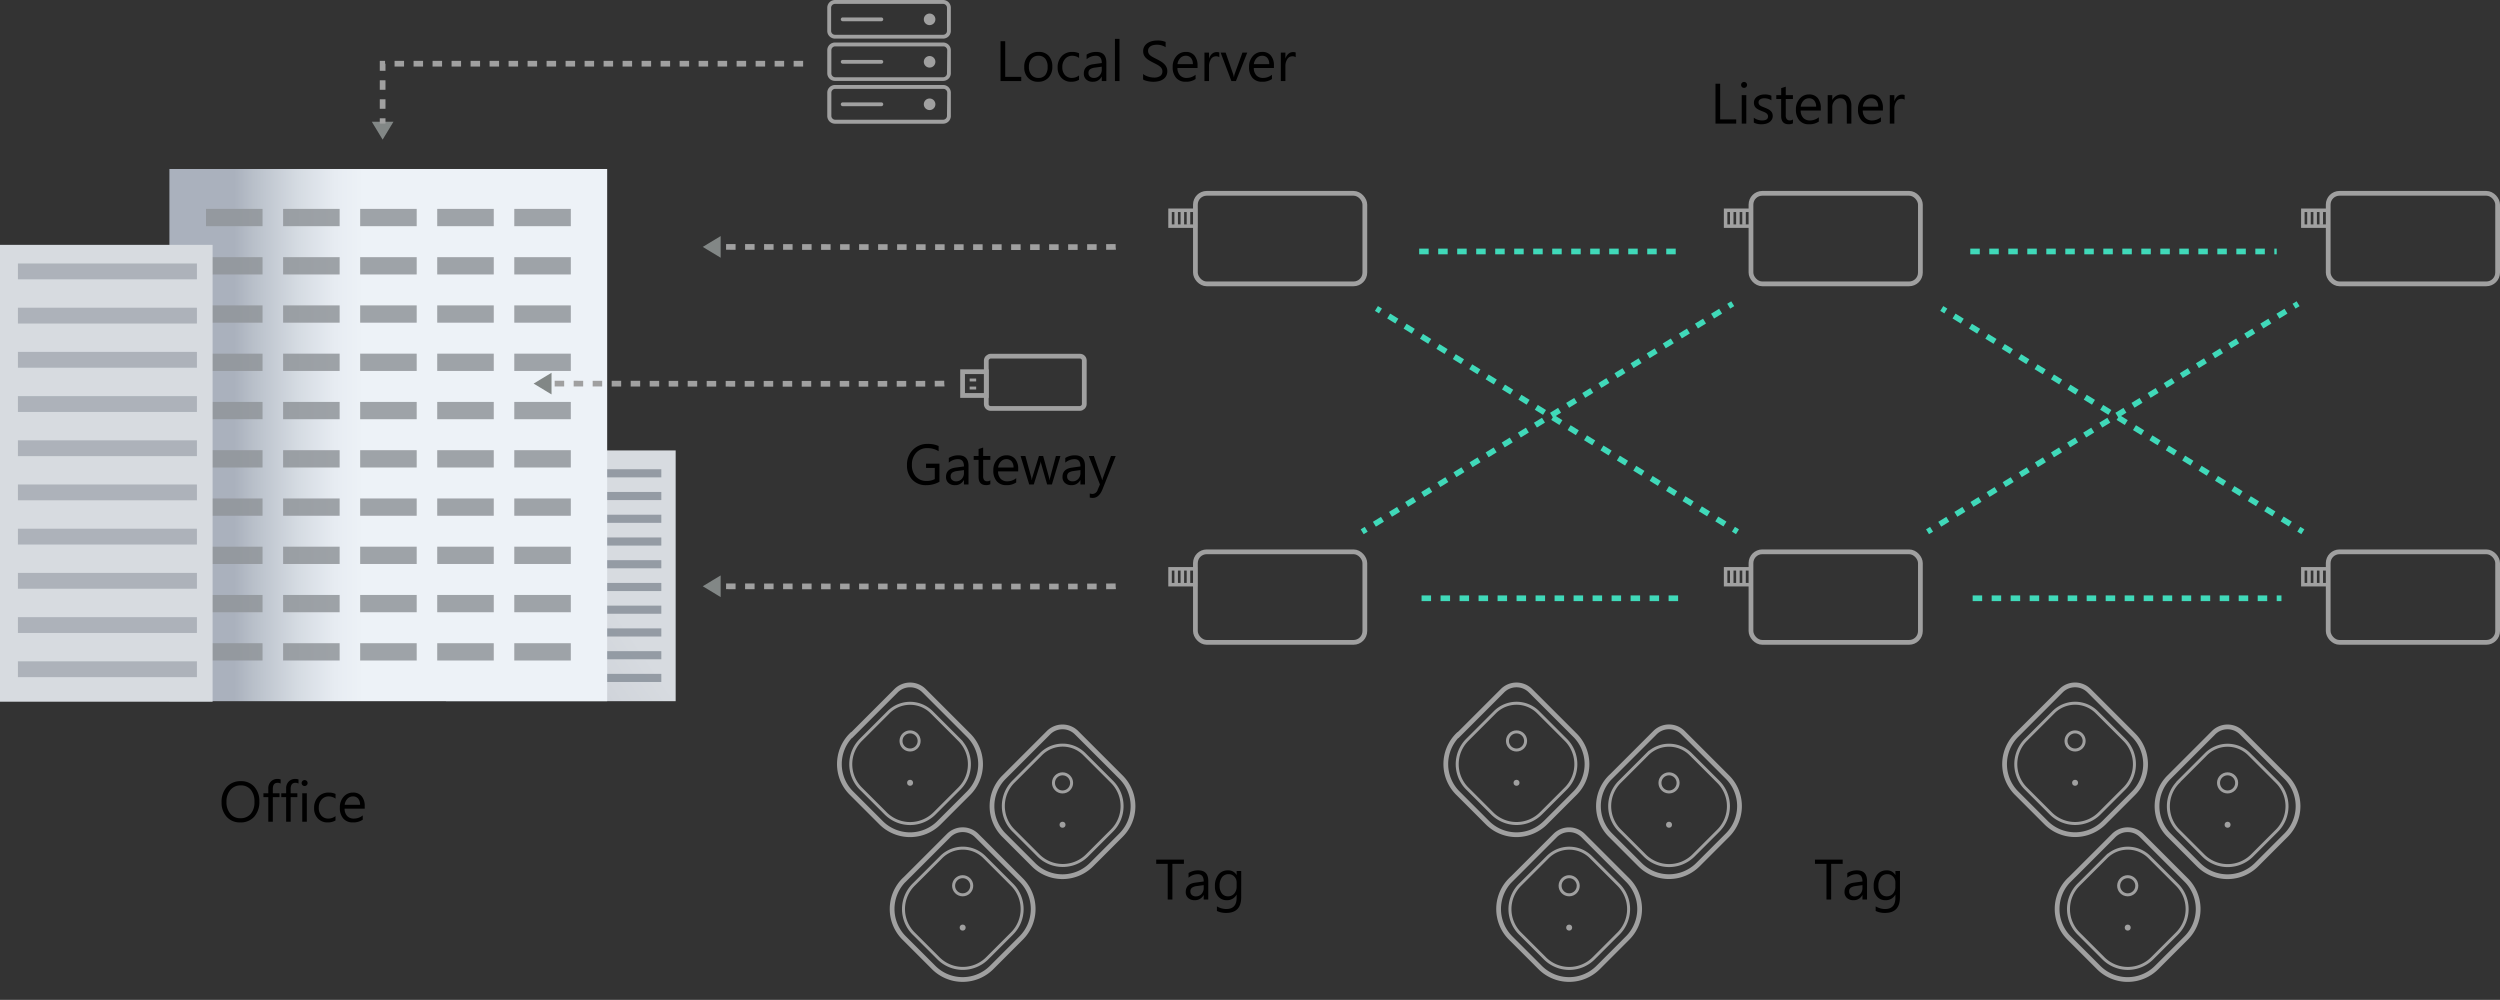 <svg xmlns="http://www.w3.org/2000/svg" xmlns:xlink="http://www.w3.org/1999/xlink" width="526.22" height="210.459" viewBox="0 0 526.22 210.459">
  <rect x="0" y="0" width="526.22" height="210.459" fill="#333333" stroke="none"/>
  <defs>
    <linearGradient id="linear-gradient" x1="0.589" y1="0.434" x2="-0.195" y2="1.021" gradientUnits="objectBoundingBox">
      <stop offset="0" stop-color="#d7dbe0"/>
      <stop offset="0.22" stop-color="#d1d5db"/>
      <stop offset="0.53" stop-color="#bfc5cd"/>
      <stop offset="0.88" stop-color="#a2aab6"/>
      <stop offset="1" stop-color="#969fad"/>
    </linearGradient>
    <linearGradient id="linear-gradient-2" x1="0.444" y1="0.5" x2="0.148" y2="0.5" gradientUnits="objectBoundingBox">
      <stop offset="0" stop-color="#edf2f7"/>
      <stop offset="0.22" stop-color="#e7ecf2"/>
      <stop offset="0.51" stop-color="#d5dbe2"/>
      <stop offset="0.86" stop-color="#b8bfc9"/>
      <stop offset="1" stop-color="#aab1bd"/>
    </linearGradient>
    <linearGradient id="linear-gradient-3" x1="0.5" y1="0.561" x2="0.5" y2="1.389" gradientUnits="objectBoundingBox">
      <stop offset="0.92" stop-color="#d7dbe0"/>
      <stop offset="0.94" stop-color="#d1d5db"/>
      <stop offset="0.97" stop-color="#bfc5cd"/>
      <stop offset="1" stop-color="#aab1bd"/>
    </linearGradient>
  </defs>
  <g id="trak_2" data-name="trak 2" transform="translate(-23.01 -30.59)">
    <path id="Path_260" data-name="Path 260" d="M5.461,0H1.1V-8.4h.984V-.891H5.461ZM7.113-7.523A.609.609,0,0,1,6.674-7.7a.593.593,0,0,1-.182-.445.6.6,0,0,1,.182-.448.6.6,0,0,1,.439-.179.621.621,0,0,1,.448.179.6.6,0,0,1,.185.448.594.594,0,0,1-.185.439A.615.615,0,0,1,7.113-7.523ZM7.582,0H6.621V-6h.961ZM9.164-.217V-1.248a2.844,2.844,0,0,0,1.729.58q1.266,0,1.266-.844a.732.732,0,0,0-.108-.407,1.08,1.08,0,0,0-.293-.3,2.255,2.255,0,0,0-.434-.231q-.249-.1-.536-.214a6.9,6.9,0,0,1-.7-.319,2.115,2.115,0,0,1-.5-.363,1.352,1.352,0,0,1-.3-.46,1.627,1.627,0,0,1-.1-.6,1.434,1.434,0,0,1,.193-.747A1.715,1.715,0,0,1,9.885-5.7a2.4,2.4,0,0,1,.735-.331,3.262,3.262,0,0,1,.853-.111,3.442,3.442,0,0,1,1.395.27V-4.9a2.718,2.718,0,0,0-1.523-.434,1.781,1.781,0,0,0-.486.062,1.191,1.191,0,0,0-.372.173.8.8,0,0,0-.24.267.7.7,0,0,0-.085.343.822.822,0,0,0,.085.393.864.864,0,0,0,.249.281,1.9,1.9,0,0,0,.4.223q.234.1.533.217a7.421,7.421,0,0,1,.715.313,2.452,2.452,0,0,1,.539.363,1.42,1.42,0,0,1,.343.466,1.5,1.5,0,0,1,.12.627,1.478,1.478,0,0,1-.2.773,1.682,1.682,0,0,1-.524.545,2.4,2.4,0,0,1-.756.322,3.732,3.732,0,0,1-.9.105A3.4,3.4,0,0,1,9.164-.217ZM17.4-.059a1.853,1.853,0,0,1-.9.188q-1.576,0-1.576-1.758V-5.18H13.9V-6H14.93V-7.465l.961-.311V-6H17.4v.82H15.891V-1.8a1.4,1.4,0,0,0,.205.861.818.818,0,0,0,.68.258,1.01,1.01,0,0,0,.627-.2Zm5.865-2.7H19.031a2.244,2.244,0,0,0,.539,1.547,1.858,1.858,0,0,0,1.418.545,2.948,2.948,0,0,0,1.863-.668v.9A3.482,3.482,0,0,1,20.76.141a2.536,2.536,0,0,1-2-.817,3.346,3.346,0,0,1-.727-2.3,3.281,3.281,0,0,1,.794-2.282A2.546,2.546,0,0,1,20.8-6.141a2.256,2.256,0,0,1,1.822.762,3.176,3.176,0,0,1,.645,2.115Zm-.984-.814a1.955,1.955,0,0,0-.4-1.295,1.368,1.368,0,0,0-1.1-.463,1.552,1.552,0,0,0-1.154.486,2.207,2.207,0,0,0-.586,1.271ZM29.7,0H28.74V-3.422q0-1.91-1.395-1.91a1.513,1.513,0,0,0-1.192.542,2.009,2.009,0,0,0-.472,1.368V0h-.961V-6h.961v1h.023a2.166,2.166,0,0,1,1.969-1.137A1.836,1.836,0,0,1,29.18-5.5,2.832,2.832,0,0,1,29.7-3.668Zm6.633-2.76H32.1a2.244,2.244,0,0,0,.539,1.547,1.858,1.858,0,0,0,1.418.545,2.948,2.948,0,0,0,1.863-.668v.9a3.482,3.482,0,0,1-2.092.574,2.536,2.536,0,0,1-2-.817,3.346,3.346,0,0,1-.727-2.3A3.281,3.281,0,0,1,31.9-5.259a2.546,2.546,0,0,1,1.972-.882,2.256,2.256,0,0,1,1.822.762,3.176,3.176,0,0,1,.645,2.115Zm-.984-.814a1.955,1.955,0,0,0-.4-1.295,1.368,1.368,0,0,0-1.1-.463,1.552,1.552,0,0,0-1.154.486,2.207,2.207,0,0,0-.586,1.271Zm5.566-1.453a1.175,1.175,0,0,0-.727-.193,1.226,1.226,0,0,0-1.028.58,2.682,2.682,0,0,0-.413,1.582V0h-.961V-6h.961v1.236h.023a2.1,2.1,0,0,1,.627-.987,1.43,1.43,0,0,1,.943-.354,1.569,1.569,0,0,1,.574.082Z" transform="translate(383 56.61)"/>
    <rect id="Rectangle_88" data-name="Rectangle 88" width="35.66" height="19.06" rx="2.38" transform="translate(391.57 71.28)" fill="none" stroke="#a0a0a0" stroke-miterlimit="10" stroke-width="1"/>
    <rect id="Rectangle_89" data-name="Rectangle 89" width="5.34" height="3.34" transform="translate(386.23 74.85)" fill="none" stroke="#a0a0a0" stroke-miterlimit="10" stroke-width="0.74"/>
    <line id="Line_26" data-name="Line 26" y2="3.18" transform="translate(387.52 74.77)" fill="none" stroke="#a0a0a0" stroke-miterlimit="10" stroke-width="0.74"/>
    <line id="Line_27" data-name="Line 27" y2="3.18" transform="translate(388.82 74.81)" fill="none" stroke="#a0a0a0" stroke-miterlimit="10" stroke-width="0.74"/>
    <line id="Line_28" data-name="Line 28" y2="3.18" transform="translate(390.11 74.74)" fill="none" stroke="#a0a0a0" stroke-miterlimit="10" stroke-width="0.74"/>
    <rect id="Rectangle_90" data-name="Rectangle 90" width="35.66" height="19.06" rx="2.38" transform="translate(274.63 71.28)" fill="none" stroke="#a0a0a0" stroke-miterlimit="10" stroke-width="1"/>
    <rect id="Rectangle_91" data-name="Rectangle 91" width="5.34" height="3.34" transform="translate(269.29 74.85)" fill="none" stroke="#a0a0a0" stroke-miterlimit="10" stroke-width="0.74"/>
    <line id="Line_29" data-name="Line 29" y2="3.18" transform="translate(270.58 74.77)" fill="none" stroke="#a0a0a0" stroke-miterlimit="10" stroke-width="0.74"/>
    <line id="Line_30" data-name="Line 30" y2="3.18" transform="translate(271.88 74.81)" fill="none" stroke="#a0a0a0" stroke-miterlimit="10" stroke-width="0.74"/>
    <line id="Line_31" data-name="Line 31" y2="3.18" transform="translate(273.17 74.74)" fill="none" stroke="#a0a0a0" stroke-miterlimit="10" stroke-width="0.74"/>
    <rect id="Rectangle_92" data-name="Rectangle 92" width="35.66" height="19.06" rx="2.38" transform="translate(513.07 71.28)" fill="none" stroke="#a0a0a0" stroke-miterlimit="10" stroke-width="1"/>
    <rect id="Rectangle_93" data-name="Rectangle 93" width="5.34" height="3.34" transform="translate(507.73 74.85)" fill="none" stroke="#a0a0a0" stroke-miterlimit="10" stroke-width="0.74"/>
    <line id="Line_32" data-name="Line 32" y2="3.18" transform="translate(509.02 74.77)" fill="none" stroke="#a0a0a0" stroke-miterlimit="10" stroke-width="0.74"/>
    <line id="Line_33" data-name="Line 33" y2="3.18" transform="translate(510.32 74.81)" fill="none" stroke="#a0a0a0" stroke-miterlimit="10" stroke-width="0.74"/>
    <line id="Line_34" data-name="Line 34" y2="3.18" transform="translate(511.61 74.74)" fill="none" stroke="#a0a0a0" stroke-miterlimit="10" stroke-width="0.74"/>
    <rect id="Rectangle_94" data-name="Rectangle 94" width="35.66" height="19.06" rx="2.38" transform="translate(391.57 146.74)" fill="none" stroke="#a0a0a0" stroke-miterlimit="10" stroke-width="1"/>
    <rect id="Rectangle_95" data-name="Rectangle 95" width="5.34" height="3.34" transform="translate(386.23 150.32)" fill="none" stroke="#a0a0a0" stroke-miterlimit="10" stroke-width="0.74"/>
    <line id="Line_35" data-name="Line 35" y2="3.18" transform="translate(387.52 150.24)" fill="none" stroke="#a0a0a0" stroke-miterlimit="10" stroke-width="0.74"/>
    <line id="Line_36" data-name="Line 36" y2="3.18" transform="translate(388.82 150.28)" fill="none" stroke="#a0a0a0" stroke-miterlimit="10" stroke-width="0.74"/>
    <line id="Line_37" data-name="Line 37" y2="3.18" transform="translate(390.11 150.2)" fill="none" stroke="#a0a0a0" stroke-miterlimit="10" stroke-width="0.74"/>
    <rect id="Rectangle_96" data-name="Rectangle 96" width="35.66" height="19.06" rx="2.38" transform="translate(274.63 146.74)" fill="none" stroke="#a0a0a0" stroke-miterlimit="10" stroke-width="1"/>
    <rect id="Rectangle_97" data-name="Rectangle 97" width="5.34" height="3.34" transform="translate(269.29 150.32)" fill="none" stroke="#a0a0a0" stroke-miterlimit="10" stroke-width="0.74"/>
    <line id="Line_38" data-name="Line 38" y2="3.18" transform="translate(270.58 150.24)" fill="none" stroke="#a0a0a0" stroke-miterlimit="10" stroke-width="0.74"/>
    <line id="Line_39" data-name="Line 39" y2="3.18" transform="translate(271.88 150.28)" fill="none" stroke="#a0a0a0" stroke-miterlimit="10" stroke-width="0.74"/>
    <line id="Line_40" data-name="Line 40" y2="3.18" transform="translate(273.17 150.2)" fill="none" stroke="#a0a0a0" stroke-miterlimit="10" stroke-width="0.74"/>
    <rect id="Rectangle_98" data-name="Rectangle 98" width="35.66" height="19.06" rx="2.38" transform="translate(513.07 146.74)" fill="none" stroke="#a0a0a0" stroke-miterlimit="10" stroke-width="1"/>
    <rect id="Rectangle_99" data-name="Rectangle 99" width="5.34" height="3.34" transform="translate(507.73 150.32)" fill="none" stroke="#a0a0a0" stroke-miterlimit="10" stroke-width="0.74"/>
    <line id="Line_41" data-name="Line 41" y2="3.18" transform="translate(509.02 150.24)" fill="none" stroke="#a0a0a0" stroke-miterlimit="10" stroke-width="0.74"/>
    <line id="Line_42" data-name="Line 42" y2="3.18" transform="translate(510.32 150.28)" fill="none" stroke="#a0a0a0" stroke-miterlimit="10" stroke-width="0.74"/>
    <line id="Line_43" data-name="Line 43" y2="3.18" transform="translate(511.61 150.2)" fill="none" stroke="#a0a0a0" stroke-miterlimit="10" stroke-width="0.74"/>
    <path id="Path_258" data-name="Path 258" d="M6.07-7.512H3.645V0H2.66V-7.512H.24V-8.4H6.07ZM11.195,0h-.961V-.937H10.21A2.012,2.012,0,0,1,8.365.141a1.973,1.973,0,0,1-1.4-.475,1.644,1.644,0,0,1-.507-1.26q0-1.682,1.98-1.957l1.8-.252q0-1.529-1.236-1.529a2.954,2.954,0,0,0-1.957.738v-.984a3.718,3.718,0,0,1,2.039-.562q2.115,0,2.115,2.238Zm-.961-3.035-1.447.2A2.35,2.35,0,0,0,7.779-2.5a.955.955,0,0,0-.34.841.916.916,0,0,0,.313.718,1.211,1.211,0,0,0,.835.278,1.542,1.542,0,0,0,1.181-.5,1.79,1.79,0,0,0,.466-1.269ZM18.126-.48q0,3.3-3.164,3.3A4.248,4.248,0,0,1,13.017,2.4V1.441A4,4,0,0,0,14.951,2q2.215,0,2.215-2.355v-.656h-.023A2.247,2.247,0,0,1,15.079.141a2.252,2.252,0,0,1-1.8-.8A3.2,3.2,0,0,1,12.6-2.807a3.735,3.735,0,0,1,.735-2.432,2.457,2.457,0,0,1,2.013-.9,1.956,1.956,0,0,1,1.8.973h.023V-6h.961Zm-.961-2.232V-3.6a1.717,1.717,0,0,0-.483-1.225,1.591,1.591,0,0,0-1.2-.51,1.669,1.669,0,0,0-1.395.647,2.89,2.89,0,0,0-.5,1.813,2.481,2.481,0,0,0,.483,1.6,1.562,1.562,0,0,0,1.28.6,1.673,1.673,0,0,0,1.315-.574A2.14,2.14,0,0,0,17.165-2.713Z" transform="translate(266.14 219.93)"/>
    <path id="Path_41" data-name="Path 41" d="M221.25,208.9h13.24a4.17,4.17,0,0,1,4.17,4.17v13.24a8.63,8.63,0,0,1-8.63,8.63h-8.79a8.63,8.63,0,0,1-8.63-8.63v-8.79a8.63,8.63,0,0,1,8.63-8.63Z" transform="translate(-90.83 224.55) rotate(-45)" fill="none" stroke="#a0a0a0" stroke-miterlimit="10" stroke-width="1"/>
    <path id="Path_42" data-name="Path 42" d="M221.95,211h8.21a6.44,6.44,0,0,1,6.44,6.44v8.21a7.26,7.26,0,0,1-7.26,7.26h-7.39a7.26,7.26,0,0,1-7.26-7.26v-7.39a7.26,7.26,0,0,1,7.26-7.26Z" transform="translate(-90.83 224.55) rotate(-45)" fill="none" stroke="#a0a0a0" stroke-miterlimit="10" stroke-width="0.63"/>
    <circle id="Ellipse_7" data-name="Ellipse 7" cx="1.91" cy="1.91" r="1.91" transform="translate(223.73 215.12)" fill="none" stroke="#a0a0a0" stroke-miterlimit="10" stroke-width="0.63"/>
    <circle id="Ellipse_8" data-name="Ellipse 8" cx="0.63" cy="0.63" r="0.63" transform="translate(225.01 225.21)" fill="#a0a0a0"/>
    <path id="Path_43" data-name="Path 43" d="M242.27,187.25h13.24a4.17,4.17,0,0,1,4.17,4.17v13.24a8.63,8.63,0,0,1-8.63,8.63h-8.79a8.63,8.63,0,0,1-8.63-8.63v-8.79a8.63,8.63,0,0,1,8.64-8.62Z" transform="translate(-69.37 233.08) rotate(-45)" fill="none" stroke="#a0a0a0" stroke-miterlimit="10" stroke-width="1"/>
    <path id="Path_44" data-name="Path 44" d="M243,189.32h8.21a6.44,6.44,0,0,1,6.44,6.44V204a7.26,7.26,0,0,1-7.26,7.26H243a7.26,7.26,0,0,1-7.26-7.26v-7.39a7.26,7.26,0,0,1,7.26-7.29Z" transform="translate(-69.37 233.08) rotate(-45)" fill="none" stroke="#a0a0a0" stroke-miterlimit="10" stroke-width="0.63"/>
    <circle id="Ellipse_9" data-name="Ellipse 9" cx="1.91" cy="1.91" r="1.91" transform="translate(244.75 193.47)" fill="none" stroke="#a0a0a0" stroke-miterlimit="10" stroke-width="0.63"/>
    <circle id="Ellipse_10" data-name="Ellipse 10" cx="0.63" cy="0.63" r="0.63" transform="translate(246.03 203.56)" fill="#a0a0a0"/>
    <path id="Path_45" data-name="Path 45" d="M210.18,178.42h13.24a4.17,4.17,0,0,1,4.17,4.17v13.24a8.63,8.63,0,0,1-8.63,8.63h-8.79a8.63,8.63,0,0,1-8.63-8.63V187a8.63,8.63,0,0,1,8.63-8.63Z" transform="translate(-72.52 207.8) rotate(-45)" fill="none" stroke="#a0a0a0" stroke-miterlimit="10" stroke-width="1"/>
    <path id="Path_46" data-name="Path 46" d="M210.87,180.49h8.21a6.44,6.44,0,0,1,6.44,6.44v8.21a7.26,7.26,0,0,1-7.26,7.26h-7.39a7.26,7.26,0,0,1-7.26-7.26v-7.39a7.26,7.26,0,0,1,7.26-7.26Z" transform="translate(-72.52 207.8) rotate(-45)" fill="none" stroke="#a0a0a0" stroke-miterlimit="10" stroke-width="0.63"/>
    <circle id="Ellipse_11" data-name="Ellipse 11" cx="1.91" cy="1.91" r="1.91" transform="translate(212.66 184.64)" fill="none" stroke="#a0a0a0" stroke-miterlimit="10" stroke-width="0.63"/>
    <circle id="Ellipse_12" data-name="Ellipse 12" cx="0.63" cy="0.63" r="0.63" transform="translate(213.94 194.73)" fill="#a0a0a0"/>
    <path id="Path_259" data-name="Path 259" d="M6.07-7.512H3.645V0H2.66V-7.512H.24V-8.4H6.07ZM11.195,0h-.961V-.937H10.21A2.012,2.012,0,0,1,8.365.141a1.973,1.973,0,0,1-1.4-.475,1.644,1.644,0,0,1-.507-1.26q0-1.682,1.98-1.957l1.8-.252q0-1.529-1.236-1.529a2.954,2.954,0,0,0-1.957.738v-.984a3.718,3.718,0,0,1,2.039-.562q2.115,0,2.115,2.238Zm-.961-3.035-1.447.2A2.35,2.35,0,0,0,7.779-2.5a.955.955,0,0,0-.34.841.916.916,0,0,0,.313.718,1.211,1.211,0,0,0,.835.278,1.542,1.542,0,0,0,1.181-.5,1.79,1.79,0,0,0,.466-1.269ZM18.126-.48q0,3.3-3.164,3.3A4.248,4.248,0,0,1,13.017,2.4V1.441A4,4,0,0,0,14.951,2q2.215,0,2.215-2.355v-.656h-.023A2.247,2.247,0,0,1,15.079.141a2.252,2.252,0,0,1-1.8-.8A3.2,3.2,0,0,1,12.6-2.807a3.735,3.735,0,0,1,.735-2.432,2.457,2.457,0,0,1,2.013-.9,1.956,1.956,0,0,1,1.8.973h.023V-6h.961Zm-.961-2.232V-3.6a1.717,1.717,0,0,0-.483-1.225,1.591,1.591,0,0,0-1.2-.51,1.669,1.669,0,0,0-1.395.647,2.89,2.89,0,0,0-.5,1.813,2.481,2.481,0,0,0,.483,1.6,1.562,1.562,0,0,0,1.28.6,1.673,1.673,0,0,0,1.315-.574A2.14,2.14,0,0,0,17.165-2.713Z" transform="translate(404.8 219.93)"/>
    <path id="Path_47" data-name="Path 47" d="M348.9,208.9h13.24a4.17,4.17,0,0,1,4.17,4.17v13.24a8.63,8.63,0,0,1-8.63,8.63H348.9a8.63,8.63,0,0,1-8.63-8.63v-8.79a8.63,8.63,0,0,1,8.63-8.63Z" transform="translate(-53.44 314.82) rotate(-45)" fill="none" stroke="#a0a0a0" stroke-miterlimit="10" stroke-width="1"/>
    <path id="Path_48" data-name="Path 48" d="M349.6,211h8.21a6.44,6.44,0,0,1,6.44,6.44v8.21a7.26,7.26,0,0,1-7.26,7.26H349.6a7.26,7.26,0,0,1-7.26-7.26v-7.39A7.26,7.26,0,0,1,349.6,211Z" transform="translate(-53.44 314.82) rotate(-45)" fill="none" stroke="#a0a0a0" stroke-miterlimit="10" stroke-width="0.63"/>
    <circle id="Ellipse_13" data-name="Ellipse 13" cx="1.91" cy="1.91" r="1.91" transform="translate(351.39 215.12)" fill="none" stroke="#a0a0a0" stroke-miterlimit="10" stroke-width="0.63"/>
    <circle id="Ellipse_14" data-name="Ellipse 14" cx="0.63" cy="0.63" r="0.63" transform="translate(352.67 225.21)" fill="#a0a0a0"/>
    <path id="Path_49" data-name="Path 49" d="M369.93,187.25h13.24a4.17,4.17,0,0,1,4.17,4.17v13.24a8.63,8.63,0,0,1-8.63,8.63h-8.79a8.63,8.63,0,0,1-8.63-8.63v-8.79a8.63,8.63,0,0,1,8.63-8.63Z" transform="translate(-31.98 323.34) rotate(-45)" fill="none" stroke="#a0a0a0" stroke-miterlimit="10" stroke-width="1"/>
    <path id="Path_50" data-name="Path 50" d="M370.62,189.32h8.21a6.44,6.44,0,0,1,6.44,6.44V204a7.26,7.26,0,0,1-7.26,7.26h-7.39a7.26,7.26,0,0,1-7.26-7.26v-7.39a7.26,7.26,0,0,1,7.26-7.29Z" transform="translate(-31.98 323.34) rotate(-45)" fill="none" stroke="#a0a0a0" stroke-miterlimit="10" stroke-width="0.63"/>
    <circle id="Ellipse_15" data-name="Ellipse 15" cx="1.91" cy="1.91" r="1.91" transform="translate(372.41 193.47)" fill="none" stroke="#a0a0a0" stroke-miterlimit="10" stroke-width="0.63"/>
    <circle id="Ellipse_16" data-name="Ellipse 16" cx="0.63" cy="0.63" r="0.63" transform="translate(373.69 203.56)" fill="#a0a0a0"/>
    <path id="Path_51" data-name="Path 51" d="M337.83,178.42h13.24a4.17,4.17,0,0,1,4.17,4.17v13.24a8.63,8.63,0,0,1-8.63,8.63h-8.79a8.63,8.63,0,0,1-8.63-8.63V187a8.63,8.63,0,0,1,8.63-8.63Z" transform="translate(-35.14 298.06) rotate(-45)" fill="none" stroke="#a0a0a0" stroke-miterlimit="10" stroke-width="1"/>
    <path id="Path_52" data-name="Path 52" d="M338.53,180.49h8.21a6.44,6.44,0,0,1,6.44,6.44v8.21a7.26,7.26,0,0,1-7.26,7.26h-7.39a7.26,7.26,0,0,1-7.26-7.26v-7.39a7.26,7.26,0,0,1,7.26-7.26Z" transform="translate(-35.14 298.06) rotate(-45)" fill="none" stroke="#a0a0a0" stroke-miterlimit="10" stroke-width="0.63"/>
    <circle id="Ellipse_17" data-name="Ellipse 17" cx="1.91" cy="1.91" r="1.91" transform="translate(340.31 184.64)" fill="none" stroke="#a0a0a0" stroke-miterlimit="10" stroke-width="0.63"/>
    <circle id="Ellipse_18" data-name="Ellipse 18" cx="0.63" cy="0.63" r="0.63" transform="translate(341.59 194.73)" fill="#a0a0a0"/>
    <path id="Path_53" data-name="Path 53" d="M466.47,208.9h13.24a4.17,4.17,0,0,1,4.17,4.17v13.24a8.63,8.63,0,0,1-8.63,8.63h-8.79a8.63,8.63,0,0,1-8.63-8.63v-8.79a8.63,8.63,0,0,1,8.63-8.63Z" transform="translate(-19.01 397.95) rotate(-45)" fill="none" stroke="#a0a0a0" stroke-miterlimit="10" stroke-width="1"/>
    <path id="Path_54" data-name="Path 54" d="M467.17,211h8.21a6.44,6.44,0,0,1,6.44,6.44v8.21a7.26,7.26,0,0,1-7.26,7.26h-7.39a7.26,7.26,0,0,1-7.26-7.26v-7.39a7.26,7.26,0,0,1,7.26-7.26Z" transform="translate(-19.01 397.95) rotate(-45)" fill="none" stroke="#a0a0a0" stroke-miterlimit="10" stroke-width="0.63"/>
    <circle id="Ellipse_19" data-name="Ellipse 19" cx="1.91" cy="1.91" r="1.91" transform="translate(468.96 215.12)" fill="none" stroke="#a0a0a0" stroke-miterlimit="10" stroke-width="0.63"/>
    <circle id="Ellipse_20" data-name="Ellipse 20" cx="0.63" cy="0.63" r="0.63" transform="translate(470.24 225.21)" fill="#a0a0a0"/>
    <path id="Path_55" data-name="Path 55" d="M487.49,187.25h13.24a4.17,4.17,0,0,1,4.17,4.17v13.24a8.63,8.63,0,0,1-8.63,8.63h-8.79a8.63,8.63,0,0,1-8.63-8.63v-8.79A8.63,8.63,0,0,1,487.49,187.25Z" transform="translate(2.46 406.48) rotate(-45)" fill="none" stroke="#a0a0a0" stroke-miterlimit="10" stroke-width="1"/>
    <path id="Path_56" data-name="Path 56" d="M488.19,189.32h8.21a6.44,6.44,0,0,1,6.44,6.44V204a7.26,7.26,0,0,1-7.26,7.26h-7.39a7.26,7.26,0,0,1-7.26-7.26v-7.39a7.26,7.26,0,0,1,7.26-7.26Z" transform="translate(2.46 406.48) rotate(-45)" fill="none" stroke="#a0a0a0" stroke-miterlimit="10" stroke-width="0.63"/>
    <circle id="Ellipse_21" data-name="Ellipse 21" cx="1.91" cy="1.91" r="1.91" transform="translate(489.98 193.47)" fill="none" stroke="#a0a0a0" stroke-miterlimit="10" stroke-width="0.63"/>
    <circle id="Ellipse_22" data-name="Ellipse 22" cx="0.63" cy="0.63" r="0.63" transform="translate(491.26 203.56)" fill="#a0a0a0"/>
    <path id="Path_57" data-name="Path 57" d="M455.4,178.42h13.24a4.17,4.17,0,0,1,4.17,4.17v13.24a8.63,8.63,0,0,1-8.63,8.63H455.4a8.63,8.63,0,0,1-8.63-8.63V187a8.63,8.63,0,0,1,8.63-8.58Z" transform="translate(-0.7 381.19) rotate(-45)" fill="none" stroke="#a0a0a0" stroke-miterlimit="10" stroke-width="1"/>
    <path id="Path_58" data-name="Path 58" d="M456.1,180.49h8.21a6.44,6.44,0,0,1,6.44,6.44v8.21a7.26,7.26,0,0,1-7.26,7.26H456.1a7.26,7.26,0,0,1-7.26-7.26v-7.39a7.26,7.26,0,0,1,7.26-7.26Z" transform="translate(-0.7 381.19) rotate(-45)" fill="none" stroke="#a0a0a0" stroke-miterlimit="10" stroke-width="0.63"/>
    <circle id="Ellipse_23" data-name="Ellipse 23" cx="1.91" cy="1.91" r="1.91" transform="translate(457.88 184.64)" fill="none" stroke="#a0a0a0" stroke-miterlimit="10" stroke-width="0.63"/>
    <circle id="Ellipse_24" data-name="Ellipse 24" cx="0.63" cy="0.63" r="0.63" transform="translate(459.16 194.73)" fill="#a0a0a0"/>
    <path id="Path_256" data-name="Path 256" d="M7.383-.574A5.619,5.619,0,0,1,4.57.141,3.843,3.843,0,0,1,1.661-1.02,4.255,4.255,0,0,1,.551-4.09a4.369,4.369,0,0,1,1.233-3.2A4.2,4.2,0,0,1,4.91-8.543a5.32,5.32,0,0,1,2.3.445v1.09A4.422,4.422,0,0,0,4.8-7.652a3.016,3.016,0,0,0-2.314.973,3.557,3.557,0,0,0-.9,2.52,3.559,3.559,0,0,0,.838,2.5,2.937,2.937,0,0,0,2.273.911A3.513,3.513,0,0,0,6.4-1.137V-3.492H4.559v-.891H7.383ZM13.5,0h-.961V-.937h-.023A2.012,2.012,0,0,1,10.67.141a1.973,1.973,0,0,1-1.4-.475,1.644,1.644,0,0,1-.507-1.26q0-1.682,1.98-1.957l1.8-.252q0-1.529-1.236-1.529a2.954,2.954,0,0,0-1.957.738v-.984a3.718,3.718,0,0,1,2.039-.562Q13.5-6.141,13.5-3.9Zm-.961-3.035-1.447.2a2.35,2.35,0,0,0-1.008.331.955.955,0,0,0-.34.841.916.916,0,0,0,.313.718,1.211,1.211,0,0,0,.835.278,1.542,1.542,0,0,0,1.181-.5,1.79,1.79,0,0,0,.466-1.269ZM18.094-.059a1.853,1.853,0,0,1-.9.188q-1.576,0-1.576-1.758V-5.18H14.59V-6h1.031V-7.465l.961-.311V-6h1.512v.82H16.582V-1.8a1.4,1.4,0,0,0,.205.861.818.818,0,0,0,.68.258,1.01,1.01,0,0,0,.627-.2Zm5.865-2.7H19.723a2.244,2.244,0,0,0,.539,1.547,1.858,1.858,0,0,0,1.418.545,2.948,2.948,0,0,0,1.863-.668v.9a3.482,3.482,0,0,1-2.092.574,2.536,2.536,0,0,1-2-.817,3.346,3.346,0,0,1-.727-2.3,3.281,3.281,0,0,1,.794-2.282,2.546,2.546,0,0,1,1.972-.882,2.256,2.256,0,0,1,1.822.762,3.176,3.176,0,0,1,.645,2.115Zm-.984-.814a1.955,1.955,0,0,0-.4-1.295,1.368,1.368,0,0,0-1.1-.463,1.552,1.552,0,0,0-1.154.486,2.207,2.207,0,0,0-.586,1.271ZM32.851-6l-1.8,6h-1L28.82-4.295a2.8,2.8,0,0,1-.094-.557H28.7a2.628,2.628,0,0,1-.123.545L27.238,0h-.961L24.46-6h1.008L26.71-1.488a2.718,2.718,0,0,1,.082.539h.047a2.521,2.521,0,0,1,.105-.551L28.327-6h.879l1.242,4.523a3.229,3.229,0,0,1,.088.539h.047a2.493,2.493,0,0,1,.1-.539L31.9-6Zm5.168,6h-.961V-.937h-.023A2.012,2.012,0,0,1,35.189.141a1.973,1.973,0,0,1-1.4-.475,1.644,1.644,0,0,1-.507-1.26q0-1.682,1.98-1.957l1.8-.252q0-1.529-1.236-1.529a2.954,2.954,0,0,0-1.957.738v-.984A3.718,3.718,0,0,1,35.9-6.141q2.115,0,2.115,2.238Zm-.961-3.035-1.447.2A2.35,2.35,0,0,0,34.6-2.5a.955.955,0,0,0-.34.841.916.916,0,0,0,.313.718,1.211,1.211,0,0,0,.835.278,1.542,1.542,0,0,0,1.181-.5,1.79,1.79,0,0,0,.466-1.269ZM44.485-6,41.725.961q-.738,1.863-2.074,1.863a2.2,2.2,0,0,1-.627-.076V1.887a1.781,1.781,0,0,0,.568.105,1.178,1.178,0,0,0,1.09-.867l.48-1.137L38.819-6h1.066l1.623,4.617q.029.088.123.457h.035q.029-.141.117-.445L43.489-6Z" transform="translate(213.37 132.57)"/>
    <path id="Path_255" data-name="Path 255" d="M5.461,0H1.1V-8.4h.984V-.891H5.461ZM9.009.141A2.783,2.783,0,0,1,6.885-.7,3.114,3.114,0,0,1,6.091-2.93a3.244,3.244,0,0,1,.826-2.361,2.97,2.97,0,0,1,2.232-.85,2.691,2.691,0,0,1,2.095.826A3.276,3.276,0,0,1,12-3.023a3.223,3.223,0,0,1-.812,2.3A2.844,2.844,0,0,1,9.009.141Zm.07-5.473a1.828,1.828,0,0,0-1.465.63,2.587,2.587,0,0,0-.539,1.737A2.447,2.447,0,0,0,7.62-1.283a1.852,1.852,0,0,0,1.459.615,1.757,1.757,0,0,0,1.433-.6,2.619,2.619,0,0,0,.5-1.717,2.664,2.664,0,0,0-.5-1.734A1.749,1.749,0,0,0,9.079-5.332ZM17.622-.275a3.122,3.122,0,0,1-1.641.416A2.716,2.716,0,0,1,13.91-.694a3.026,3.026,0,0,1-.788-2.165,3.326,3.326,0,0,1,.85-2.382,2.972,2.972,0,0,1,2.268-.9,3.156,3.156,0,0,1,1.395.293v.984a2.443,2.443,0,0,0-1.43-.469,1.932,1.932,0,0,0-1.509.659,2.5,2.5,0,0,0-.589,1.731,2.382,2.382,0,0,0,.554,1.664,1.909,1.909,0,0,0,1.485.609,2.408,2.408,0,0,0,1.477-.521ZM23.37,0h-.961V-.937h-.023A2.012,2.012,0,0,1,20.54.141a1.973,1.973,0,0,1-1.4-.475,1.644,1.644,0,0,1-.507-1.26q0-1.682,1.98-1.957l1.8-.252q0-1.529-1.236-1.529a2.954,2.954,0,0,0-1.957.738v-.984a3.718,3.718,0,0,1,2.039-.562q2.115,0,2.115,2.238Zm-.961-3.035-1.447.2a2.35,2.35,0,0,0-1.008.331.955.955,0,0,0-.34.841.916.916,0,0,0,.313.718,1.211,1.211,0,0,0,.835.278,1.542,1.542,0,0,0,1.181-.5,1.79,1.79,0,0,0,.466-1.269ZM26.142,0h-.961V-8.883h.961ZM31.11-.34V-1.5a2.253,2.253,0,0,0,.478.316,3.869,3.869,0,0,0,.586.237,4.664,4.664,0,0,0,.618.149,3.447,3.447,0,0,0,.574.053,2.249,2.249,0,0,0,1.356-.337,1.14,1.14,0,0,0,.448-.97,1.139,1.139,0,0,0-.149-.592,1.683,1.683,0,0,0-.413-.46,4.1,4.1,0,0,0-.624-.4q-.36-.19-.776-.4-.439-.223-.82-.451a3.555,3.555,0,0,1-.662-.5,2.1,2.1,0,0,1-.442-.624,1.932,1.932,0,0,1-.161-.817,1.922,1.922,0,0,1,.252-1,2.161,2.161,0,0,1,.662-.7,3,3,0,0,1,.935-.41,4.279,4.279,0,0,1,1.069-.135,4.1,4.1,0,0,1,1.811.3v1.107a3.282,3.282,0,0,0-1.91-.516,3.142,3.142,0,0,0-.645.067,1.821,1.821,0,0,0-.574.22,1.272,1.272,0,0,0-.41.393,1.042,1.042,0,0,0-.158.586,1.206,1.206,0,0,0,.12.557,1.364,1.364,0,0,0,.354.428,3.531,3.531,0,0,0,.571.375q.337.182.776.4t.855.469a3.91,3.91,0,0,1,.709.545,2.422,2.422,0,0,1,.483.662,1.861,1.861,0,0,1,.179.832,2.11,2.11,0,0,1-.243,1.052,2,2,0,0,1-.656.7,2.866,2.866,0,0,1-.952.39,5.215,5.215,0,0,1-1.137.12,4.632,4.632,0,0,1-.492-.032q-.293-.032-.6-.094a4.877,4.877,0,0,1-.577-.152A1.8,1.8,0,0,1,31.11-.34ZM42.571-2.76H38.335a2.244,2.244,0,0,0,.539,1.547,1.858,1.858,0,0,0,1.418.545,2.948,2.948,0,0,0,1.863-.668v.9a3.482,3.482,0,0,1-2.092.574,2.536,2.536,0,0,1-2-.817,3.346,3.346,0,0,1-.727-2.3,3.281,3.281,0,0,1,.794-2.282A2.546,2.546,0,0,1,40.1-6.141a2.256,2.256,0,0,1,1.822.762,3.176,3.176,0,0,1,.645,2.115Zm-.984-.814a1.955,1.955,0,0,0-.4-1.295,1.368,1.368,0,0,0-1.1-.463,1.552,1.552,0,0,0-1.154.486,2.207,2.207,0,0,0-.586,1.271Zm5.566-1.453a1.175,1.175,0,0,0-.727-.193,1.226,1.226,0,0,0-1.028.58,2.682,2.682,0,0,0-.413,1.582V0h-.961V-6h.961v1.236h.023a2.1,2.1,0,0,1,.627-.987,1.43,1.43,0,0,1,.943-.354,1.569,1.569,0,0,1,.574.082ZM53.033-6,50.643,0H49.7L47.426-6H48.48L50-1.641a3.913,3.913,0,0,1,.211.838h.023a3.962,3.962,0,0,1,.188-.814L52.02-6Zm5.614,3.24H54.41a2.244,2.244,0,0,0,.539,1.547,1.858,1.858,0,0,0,1.418.545,2.948,2.948,0,0,0,1.863-.668v.9a3.482,3.482,0,0,1-2.092.574,2.536,2.536,0,0,1-2-.817,3.346,3.346,0,0,1-.727-2.3,3.281,3.281,0,0,1,.794-2.282,2.546,2.546,0,0,1,1.972-.882A2.256,2.256,0,0,1,58-5.379a3.176,3.176,0,0,1,.645,2.115Zm-.984-.814a1.955,1.955,0,0,0-.4-1.295,1.368,1.368,0,0,0-1.1-.463,1.552,1.552,0,0,0-1.154.486,2.207,2.207,0,0,0-.586,1.271Zm5.566-1.453a1.175,1.175,0,0,0-.727-.193,1.226,1.226,0,0,0-1.028.58,2.682,2.682,0,0,0-.413,1.582V0H60.1V-6h.961v1.236h.023a2.1,2.1,0,0,1,.627-.987,1.43,1.43,0,0,1,.943-.354,1.569,1.569,0,0,1,.574.082Z" transform="translate(232.51 47.66)"/>
    <line id="Line_44" data-name="Line 44" x2="0.85" y2="0.53" transform="translate(312.73 95.52)" fill="none" stroke="#40d9b9" stroke-miterlimit="10" stroke-width="1.2"/>
    <line id="Line_45" data-name="Line 45" x2="71.7" y2="44.35" transform="translate(315.31 97.11)" fill="none" stroke="#40d9b9" stroke-miterlimit="10" stroke-width="1.2" stroke-dasharray="2.03 2.03"/>
    <line id="Line_46" data-name="Line 46" x2="0.85" y2="0.53" transform="translate(387.88 141.99)" fill="none" stroke="#40d9b9" stroke-miterlimit="10" stroke-width="1.2"/>
    <line id="Line_47" data-name="Line 47" x1="0.85" y2="0.52" transform="translate(386.88 94.52)" fill="none" stroke="#40d9b9" stroke-miterlimit="10" stroke-width="1.2"/>
    <line id="Line_48" data-name="Line 48" x1="73.75" y2="45.38" transform="translate(311.43 96.09)" fill="none" stroke="#40d9b9" stroke-miterlimit="10" stroke-width="1.2" stroke-dasharray="1.99 1.99"/>
    <line id="Line_49" data-name="Line 49" x1="0.85" y2="0.52" transform="translate(309.73 142)" fill="none" stroke="#40d9b9" stroke-miterlimit="10" stroke-width="1.2"/>
    <line id="Line_50" data-name="Line 50" x2="0.85" y2="0.53" transform="translate(431.73 95.52)" fill="none" stroke="#40d9b9" stroke-miterlimit="10" stroke-width="1.2"/>
    <line id="Line_51" data-name="Line 51" x2="71.7" y2="44.35" transform="translate(434.31 97.11)" fill="none" stroke="#40d9b9" stroke-miterlimit="10" stroke-width="1.2" stroke-dasharray="2.03 2.03"/>
    <line id="Line_52" data-name="Line 52" x2="0.85" y2="0.53" transform="translate(506.88 141.99)" fill="none" stroke="#40d9b9" stroke-miterlimit="10" stroke-width="1.2"/>
    <line id="Line_53" data-name="Line 53" x1="0.85" y2="0.52" transform="translate(505.88 94.52)" fill="none" stroke="#40d9b9" stroke-miterlimit="10" stroke-width="1.2"/>
    <line id="Line_54" data-name="Line 54" x1="73.75" y2="45.38" transform="translate(430.43 96.09)" fill="none" stroke="#40d9b9" stroke-miterlimit="10" stroke-width="1.2" stroke-dasharray="1.99 1.99"/>
    <line id="Line_55" data-name="Line 55" x1="0.85" y2="0.52" transform="translate(428.73 142)" fill="none" stroke="#40d9b9" stroke-miterlimit="10" stroke-width="1.2"/>
    <line id="Line_56" data-name="Line 56" x2="54" transform="translate(321.73 83.52)" fill="none" stroke="#40d9b9" stroke-miterlimit="10" stroke-width="1.2" stroke-dasharray="2"/>
    <line id="Line_57" data-name="Line 57" x2="54" transform="translate(322.23 156.52)" fill="none" stroke="#40d9b9" stroke-miterlimit="10" stroke-width="1.2" stroke-dasharray="2"/>
    <line id="Line_58" data-name="Line 58" x2="64.5" transform="translate(437.73 83.52)" fill="none" stroke="#40d9b9" stroke-miterlimit="10" stroke-width="1.2" stroke-dasharray="2"/>
    <line id="Line_59" data-name="Line 59" x2="65" transform="translate(438.23 156.52)" fill="none" stroke="#40d9b9" stroke-miterlimit="10" stroke-width="1.2" stroke-dasharray="2"/>
    <rect id="Rectangle_100" data-name="Rectangle 100" width="48.36" height="52.78" transform="translate(116.87 125.4)" fill="url(#linear-gradient)"/>
    <g id="Group_8" data-name="Group 8" opacity="0.84">
      <rect id="Rectangle_101" data-name="Rectangle 101" width="42.76" height="1.71" transform="translate(119.45 129.36)" fill="#878f99"/>
      <rect id="Rectangle_102" data-name="Rectangle 102" width="42.76" height="1.71" transform="translate(119.45 134.14)" fill="#878f99"/>
      <rect id="Rectangle_103" data-name="Rectangle 103" width="42.76" height="1.71" transform="translate(119.45 138.93)" fill="#878f99"/>
      <rect id="Rectangle_104" data-name="Rectangle 104" width="42.76" height="1.71" transform="translate(119.45 143.72)" fill="#878f99"/>
      <rect id="Rectangle_105" data-name="Rectangle 105" width="42.76" height="1.71" transform="translate(119.45 148.5)" fill="#878f99"/>
      <rect id="Rectangle_106" data-name="Rectangle 106" width="42.76" height="1.71" transform="translate(119.45 153.29)" fill="#878f99"/>
      <rect id="Rectangle_107" data-name="Rectangle 107" width="42.76" height="1.71" transform="translate(119.45 158.07)" fill="#878f99"/>
      <rect id="Rectangle_108" data-name="Rectangle 108" width="42.76" height="1.71" transform="translate(119.45 162.86)" fill="#878f99"/>
      <rect id="Rectangle_109" data-name="Rectangle 109" width="42.76" height="1.71" transform="translate(119.45 167.65)" fill="#878f99"/>
      <rect id="Rectangle_110" data-name="Rectangle 110" width="42.76" height="1.71" transform="translate(119.45 172.43)" fill="#878f99"/>
    </g>
    <rect id="Rectangle_111" data-name="Rectangle 111" width="92.14" height="112.02" transform="translate(58.67 66.16)" fill="url(#linear-gradient-2)"/>
    <g id="Group_9" data-name="Group 9" opacity="0.84">
      <rect id="Rectangle_112" data-name="Rectangle 112" width="11.9" height="3.64" transform="translate(66.37 74.56)" fill="#909499"/>
      <rect id="Rectangle_113" data-name="Rectangle 113" width="11.9" height="3.64" transform="translate(66.37 84.72)" fill="#909499"/>
      <rect id="Rectangle_114" data-name="Rectangle 114" width="11.9" height="3.64" transform="translate(66.37 94.87)" fill="#909499"/>
      <rect id="Rectangle_115" data-name="Rectangle 115" width="11.9" height="3.64" transform="translate(66.37 105.03)" fill="#909499"/>
      <rect id="Rectangle_116" data-name="Rectangle 116" width="11.9" height="3.64" transform="translate(66.37 115.19)" fill="#909499"/>
      <rect id="Rectangle_117" data-name="Rectangle 117" width="11.9" height="3.64" transform="translate(66.37 125.35)" fill="#909499"/>
      <rect id="Rectangle_118" data-name="Rectangle 118" width="11.9" height="3.64" transform="translate(66.37 135.51)" fill="#909499"/>
      <rect id="Rectangle_119" data-name="Rectangle 119" width="11.9" height="3.64" transform="translate(66.37 145.66)" fill="#909499"/>
      <rect id="Rectangle_120" data-name="Rectangle 120" width="11.9" height="3.64" transform="translate(66.37 155.82)" fill="#909499"/>
      <rect id="Rectangle_121" data-name="Rectangle 121" width="11.9" height="3.64" transform="translate(66.37 165.98)" fill="#909499"/>
    </g>
    <g id="Group_10" data-name="Group 10" opacity="0.84">
      <rect id="Rectangle_122" data-name="Rectangle 122" width="11.9" height="3.64" transform="translate(82.6 74.56)" fill="#909499"/>
      <rect id="Rectangle_123" data-name="Rectangle 123" width="11.9" height="3.64" transform="translate(82.6 84.72)" fill="#909499"/>
      <rect id="Rectangle_124" data-name="Rectangle 124" width="11.9" height="3.64" transform="translate(82.6 94.87)" fill="#909499"/>
      <rect id="Rectangle_125" data-name="Rectangle 125" width="11.9" height="3.64" transform="translate(82.6 105.03)" fill="#909499"/>
      <rect id="Rectangle_126" data-name="Rectangle 126" width="11.9" height="3.64" transform="translate(82.6 115.19)" fill="#909499"/>
      <rect id="Rectangle_127" data-name="Rectangle 127" width="11.9" height="3.64" transform="translate(82.6 125.35)" fill="#909499"/>
      <rect id="Rectangle_128" data-name="Rectangle 128" width="11.9" height="3.64" transform="translate(82.6 135.51)" fill="#909499"/>
      <rect id="Rectangle_129" data-name="Rectangle 129" width="11.9" height="3.64" transform="translate(82.6 145.66)" fill="#909499"/>
      <rect id="Rectangle_130" data-name="Rectangle 130" width="11.9" height="3.64" transform="translate(82.6 155.82)" fill="#909499"/>
      <rect id="Rectangle_131" data-name="Rectangle 131" width="11.9" height="3.64" transform="translate(82.6 165.98)" fill="#909499"/>
    </g>
    <g id="Group_11" data-name="Group 11" opacity="0.84">
      <rect id="Rectangle_132" data-name="Rectangle 132" width="11.9" height="3.64" transform="translate(98.82 74.56)" fill="#909499"/>
      <rect id="Rectangle_133" data-name="Rectangle 133" width="11.9" height="3.64" transform="translate(98.82 84.72)" fill="#909499"/>
      <rect id="Rectangle_134" data-name="Rectangle 134" width="11.9" height="3.64" transform="translate(98.82 94.87)" fill="#909499"/>
      <rect id="Rectangle_135" data-name="Rectangle 135" width="11.9" height="3.64" transform="translate(98.82 105.03)" fill="#909499"/>
      <rect id="Rectangle_136" data-name="Rectangle 136" width="11.9" height="3.64" transform="translate(98.82 115.19)" fill="#909499"/>
      <rect id="Rectangle_137" data-name="Rectangle 137" width="11.9" height="3.64" transform="translate(98.82 125.35)" fill="#909499"/>
      <rect id="Rectangle_138" data-name="Rectangle 138" width="11.9" height="3.64" transform="translate(98.82 135.51)" fill="#909499"/>
      <rect id="Rectangle_139" data-name="Rectangle 139" width="11.9" height="3.64" transform="translate(98.82 145.66)" fill="#909499"/>
      <rect id="Rectangle_140" data-name="Rectangle 140" width="11.9" height="3.64" transform="translate(98.82 155.82)" fill="#909499"/>
      <rect id="Rectangle_141" data-name="Rectangle 141" width="11.9" height="3.64" transform="translate(98.82 165.98)" fill="#909499"/>
    </g>
    <g id="Group_12" data-name="Group 12" opacity="0.84">
      <rect id="Rectangle_142" data-name="Rectangle 142" width="11.9" height="3.64" transform="translate(115.04 74.56)" fill="#909499"/>
      <rect id="Rectangle_143" data-name="Rectangle 143" width="11.9" height="3.64" transform="translate(115.04 84.72)" fill="#909499"/>
      <rect id="Rectangle_144" data-name="Rectangle 144" width="11.9" height="3.64" transform="translate(115.04 94.87)" fill="#909499"/>
      <rect id="Rectangle_145" data-name="Rectangle 145" width="11.9" height="3.64" transform="translate(115.04 105.03)" fill="#909499"/>
      <rect id="Rectangle_146" data-name="Rectangle 146" width="11.9" height="3.64" transform="translate(115.04 115.19)" fill="#909499"/>
      <rect id="Rectangle_147" data-name="Rectangle 147" width="11.9" height="3.64" transform="translate(115.04 125.35)" fill="#909499"/>
      <rect id="Rectangle_148" data-name="Rectangle 148" width="11.9" height="3.64" transform="translate(115.04 135.51)" fill="#909499"/>
      <rect id="Rectangle_149" data-name="Rectangle 149" width="11.9" height="3.64" transform="translate(115.04 145.66)" fill="#909499"/>
      <rect id="Rectangle_150" data-name="Rectangle 150" width="11.9" height="3.64" transform="translate(115.04 155.82)" fill="#909499"/>
      <rect id="Rectangle_151" data-name="Rectangle 151" width="11.9" height="3.64" transform="translate(115.04 165.98)" fill="#909499"/>
    </g>
    <g id="Group_13" data-name="Group 13" opacity="0.84">
      <rect id="Rectangle_152" data-name="Rectangle 152" width="11.9" height="3.64" transform="translate(131.26 74.56)" fill="#909499"/>
      <rect id="Rectangle_153" data-name="Rectangle 153" width="11.9" height="3.64" transform="translate(131.26 84.72)" fill="#909499"/>
      <rect id="Rectangle_154" data-name="Rectangle 154" width="11.9" height="3.64" transform="translate(131.26 94.87)" fill="#909499"/>
      <rect id="Rectangle_155" data-name="Rectangle 155" width="11.9" height="3.64" transform="translate(131.26 105.03)" fill="#909499"/>
      <rect id="Rectangle_156" data-name="Rectangle 156" width="11.9" height="3.64" transform="translate(131.26 115.19)" fill="#909499"/>
      <rect id="Rectangle_157" data-name="Rectangle 157" width="11.9" height="3.64" transform="translate(131.26 125.35)" fill="#909499"/>
      <rect id="Rectangle_158" data-name="Rectangle 158" width="11.9" height="3.64" transform="translate(131.26 135.51)" fill="#909499"/>
      <rect id="Rectangle_159" data-name="Rectangle 159" width="11.9" height="3.64" transform="translate(131.26 145.66)" fill="#909499"/>
      <rect id="Rectangle_160" data-name="Rectangle 160" width="11.9" height="3.64" transform="translate(131.26 155.82)" fill="#909499"/>
      <rect id="Rectangle_161" data-name="Rectangle 161" width="11.9" height="3.64" transform="translate(131.26 165.98)" fill="#909499"/>
    </g>
    <rect id="Rectangle_162" data-name="Rectangle 162" width="44.75" height="96.16" transform="translate(23.01 82.13)" fill="url(#linear-gradient-3)"/>
    <g id="Group_14" data-name="Group 14" opacity="0.84">
      <rect id="Rectangle_163" data-name="Rectangle 163" width="37.68" height="3.33" transform="translate(26.78 86.05)" fill="#a5abb3"/>
      <rect id="Rectangle_164" data-name="Rectangle 164" width="37.68" height="3.33" transform="translate(26.78 95.36)" fill="#a5abb3"/>
      <rect id="Rectangle_165" data-name="Rectangle 165" width="37.68" height="3.33" transform="translate(26.78 104.66)" fill="#a5abb3"/>
      <rect id="Rectangle_166" data-name="Rectangle 166" width="37.68" height="3.33" transform="translate(26.78 113.97)" fill="#a5abb3"/>
      <rect id="Rectangle_167" data-name="Rectangle 167" width="37.68" height="3.33" transform="translate(26.78 123.27)" fill="#a5abb3"/>
      <rect id="Rectangle_168" data-name="Rectangle 168" width="37.68" height="3.33" transform="translate(26.78 132.57)" fill="#a5abb3"/>
      <rect id="Rectangle_169" data-name="Rectangle 169" width="37.68" height="3.33" transform="translate(26.78 141.88)" fill="#a5abb3"/>
      <rect id="Rectangle_170" data-name="Rectangle 170" width="37.68" height="3.33" transform="translate(26.78 151.18)" fill="#a5abb3"/>
      <rect id="Rectangle_171" data-name="Rectangle 171" width="37.68" height="3.33" transform="translate(26.78 160.49)" fill="#a5abb3"/>
      <rect id="Rectangle_172" data-name="Rectangle 172" width="37.68" height="3.33" transform="translate(26.78 169.79)" fill="#a5abb3"/>
    </g>
    <rect id="Rectangle_173" data-name="Rectangle 173" width="11" height="20.63" rx="0.91" transform="translate(230.61 116.56) rotate(-90)" fill="none" stroke="#a0a0a0" stroke-miterlimit="10" stroke-width="1"/>
    <rect id="Rectangle_174" data-name="Rectangle 174" width="5" height="5" transform="translate(225.62 113.83) rotate(-90)" fill="none" stroke="#a0a0a0" stroke-miterlimit="10" stroke-width="1"/>
    <rect id="Rectangle_175" data-name="Rectangle 175" width="0.61" height="1.37" transform="translate(227.11 112.57) rotate(-90)" fill="#a0a0a0"/>
    <rect id="Rectangle_176" data-name="Rectangle 176" width="0.61" height="1.37" transform="translate(227.11 110.88) rotate(-90)" fill="#a0a0a0"/>
    <path id="Path_59" data-name="Path 59" d="M221.76,111.33c-1.15.12-83.48,0-83.48,0" fill="none" stroke="#a0a0a0" stroke-miterlimit="10" stroke-width="1.2" stroke-dasharray="2"/>
    <path id="Path_60" data-name="Path 60" d="M139.1,113.61l-3.77-2.28,3.77-2.28Z" fill="#828786"/>
    <path id="Path_61" data-name="Path 61" d="M174.7,84.84l-3.77-2.28,3.77-2.28Z" fill="#828786"/>
    <path id="Path_62" data-name="Path 62" d="M105.83,56.21l-2.28,3.77-2.28-3.77Z" fill="#828786"/>
    <path id="Path_63" data-name="Path 63" d="M257.84,82.56c-1.14.12-83.47,0-83.47,0" fill="none" stroke="#a0a0a0" stroke-miterlimit="10" stroke-width="1.2" stroke-dasharray="2"/>
    <path id="Path_64" data-name="Path 64" d="M174.7,156.27l-3.77-2.28,3.77-2.28Z" fill="#828786"/>
    <path id="Path_65" data-name="Path 65" d="M257.84,154c-1.14.12-83.47,0-83.47,0" fill="none" stroke="#a0a0a0" stroke-miterlimit="10" stroke-width="1.2" stroke-dasharray="2"/>
    <g id="Server">
      <path id="Path_66" data-name="Path 66" d="M208.52,34.26h-8.13a.4.4,0,0,0,0,.8h8.13a.4.4,0,0,0,0-.8Z" fill="#a0a0a0"/>
      <circle id="Ellipse_25" data-name="Ellipse 25" cx="1.22" cy="1.22" r="1.22" transform="translate(217.46 33.44)" fill="#a0a0a0"/>
      <path id="Path_67" data-name="Path 67" d="M221.52,30.59H198.77a1.63,1.63,0,0,0-1.63,1.63V37.1a1.63,1.63,0,0,0,1.63,1.62h22.75a1.63,1.63,0,0,0,1.63-1.62V32.22a1.63,1.63,0,0,0-1.63-1.63Zm.82,6.51a.82.82,0,0,1-.82.81H198.77a.82.82,0,0,1-.82-.81V32.22a.82.82,0,0,1,.82-.81h22.75a.82.82,0,0,1,.82.81Z" fill="#a0a0a0"/>
      <path id="Path_68" data-name="Path 68" d="M208.52,43.2h-8.13a.4.4,0,0,0,0,.8h8.13a.4.4,0,0,0,0-.8Z" fill="#a0a0a0"/>
      <circle id="Ellipse_26" data-name="Ellipse 26" cx="1.22" cy="1.22" r="1.22" transform="translate(217.46 42.38)" fill="#a0a0a0"/>
      <path id="Path_69" data-name="Path 69" d="M221.52,39.54H198.77a1.62,1.62,0,0,0-1.63,1.62V46a1.62,1.62,0,0,0,1.63,1.62h22.75A1.62,1.62,0,0,0,223.15,46V41.16a1.62,1.62,0,0,0-1.63-1.62Zm.82,6.5a.82.82,0,0,1-.82.81H198.77A.82.82,0,0,1,198,46V41.16a.82.82,0,0,1,.82-.81h22.75a.82.82,0,0,1,.82.81Z" fill="#a0a0a0"/>
      <path id="Path_70" data-name="Path 70" d="M208.52,52.14h-8.13a.4.4,0,0,0,0,.8h8.13a.4.4,0,0,0,0-.8Z" fill="#a0a0a0"/>
      <circle id="Ellipse_27" data-name="Ellipse 27" cx="1.22" cy="1.22" r="1.22" transform="translate(217.46 51.32)" fill="#a0a0a0"/>
      <path id="Path_71" data-name="Path 71" d="M221.52,48.48H198.77a1.62,1.62,0,0,0-1.63,1.62V55a1.63,1.63,0,0,0,1.63,1.63h22.75A1.63,1.63,0,0,0,223.15,55V50.1a1.62,1.62,0,0,0-1.63-1.62Zm.82,6.5a.82.82,0,0,1-.82.81H198.77A.82.82,0,0,1,198,55V50.1a.82.82,0,0,1,.82-.81h22.75a.82.82,0,0,1,.82.81Z" fill="#a0a0a0"/>
    </g>
    <path id="Path_72" data-name="Path 72" d="M192.06,44H103.55V56.6" fill="none" stroke="#a0a0a0" stroke-miterlimit="10" stroke-width="1.2" stroke-dasharray="2"/>
    <path id="Path_257" data-name="Path 257" d="M4.488.141A3.688,3.688,0,0,1,1.626-1.037,4.368,4.368,0,0,1,.551-4.1a4.628,4.628,0,0,1,1.1-3.234A3.827,3.827,0,0,1,4.629-8.543a3.605,3.605,0,0,1,2.8,1.172A4.384,4.384,0,0,1,8.5-4.307a4.644,4.644,0,0,1-1.09,3.252A3.756,3.756,0,0,1,4.488.141Zm.07-7.793a2.709,2.709,0,0,0-2.15.955,3.7,3.7,0,0,0-.826,2.508,3.723,3.723,0,0,0,.806,2.5,2.628,2.628,0,0,0,2.1.946,2.759,2.759,0,0,0,2.18-.9,3.688,3.688,0,0,0,.8-2.525,3.853,3.853,0,0,0-.773-2.572A2.652,2.652,0,0,0,4.559-7.652Zm8.426-.387a1.28,1.28,0,0,0-.639-.158q-1.008,0-1.008,1.271V-6h1.406v.82H11.338V0h-.955V-5.18H9.357V-6h1.025v-.973a2.021,2.021,0,0,1,.545-1.491,1.84,1.84,0,0,1,1.359-.548,1.883,1.883,0,0,1,.7.105Zm3.756,0A1.28,1.28,0,0,0,16.1-8.2q-1.008,0-1.008,1.271V-6H16.5v.82H15.094V0h-.955V-5.18H13.113V-6h1.025v-.973a2.021,2.021,0,0,1,.545-1.491,1.84,1.84,0,0,1,1.359-.548,1.883,1.883,0,0,1,.7.105Zm1.283.516a.609.609,0,0,1-.439-.176.593.593,0,0,1-.182-.445.6.6,0,0,1,.182-.448.6.6,0,0,1,.439-.179.621.621,0,0,1,.448.179.6.6,0,0,1,.185.448.594.594,0,0,1-.185.439A.615.615,0,0,1,18.023-7.523ZM18.492,0h-.961V-6h.961Zm6.035-.275a3.122,3.122,0,0,1-1.641.416,2.716,2.716,0,0,1-2.071-.835,3.026,3.026,0,0,1-.788-2.165,3.326,3.326,0,0,1,.85-2.382,2.972,2.972,0,0,1,2.268-.9,3.156,3.156,0,0,1,1.395.293v.984a2.443,2.443,0,0,0-1.43-.469,1.932,1.932,0,0,0-1.509.659,2.5,2.5,0,0,0-.589,1.731,2.382,2.382,0,0,0,.554,1.664,1.909,1.909,0,0,0,1.485.609,2.408,2.408,0,0,0,1.477-.521ZM30.683-2.76H26.446a2.244,2.244,0,0,0,.539,1.547A1.858,1.858,0,0,0,28.4-.668a2.948,2.948,0,0,0,1.863-.668v.9a3.482,3.482,0,0,1-2.092.574,2.536,2.536,0,0,1-2-.817,3.346,3.346,0,0,1-.727-2.3,3.281,3.281,0,0,1,.794-2.282,2.546,2.546,0,0,1,1.972-.882,2.256,2.256,0,0,1,1.822.762,3.176,3.176,0,0,1,.645,2.115ZM29.7-3.574a1.955,1.955,0,0,0-.4-1.295,1.368,1.368,0,0,0-1.1-.463,1.552,1.552,0,0,0-1.154.486,2.207,2.207,0,0,0-.586,1.271Z" transform="translate(69.1 203.56)"/>
  </g>
</svg>
